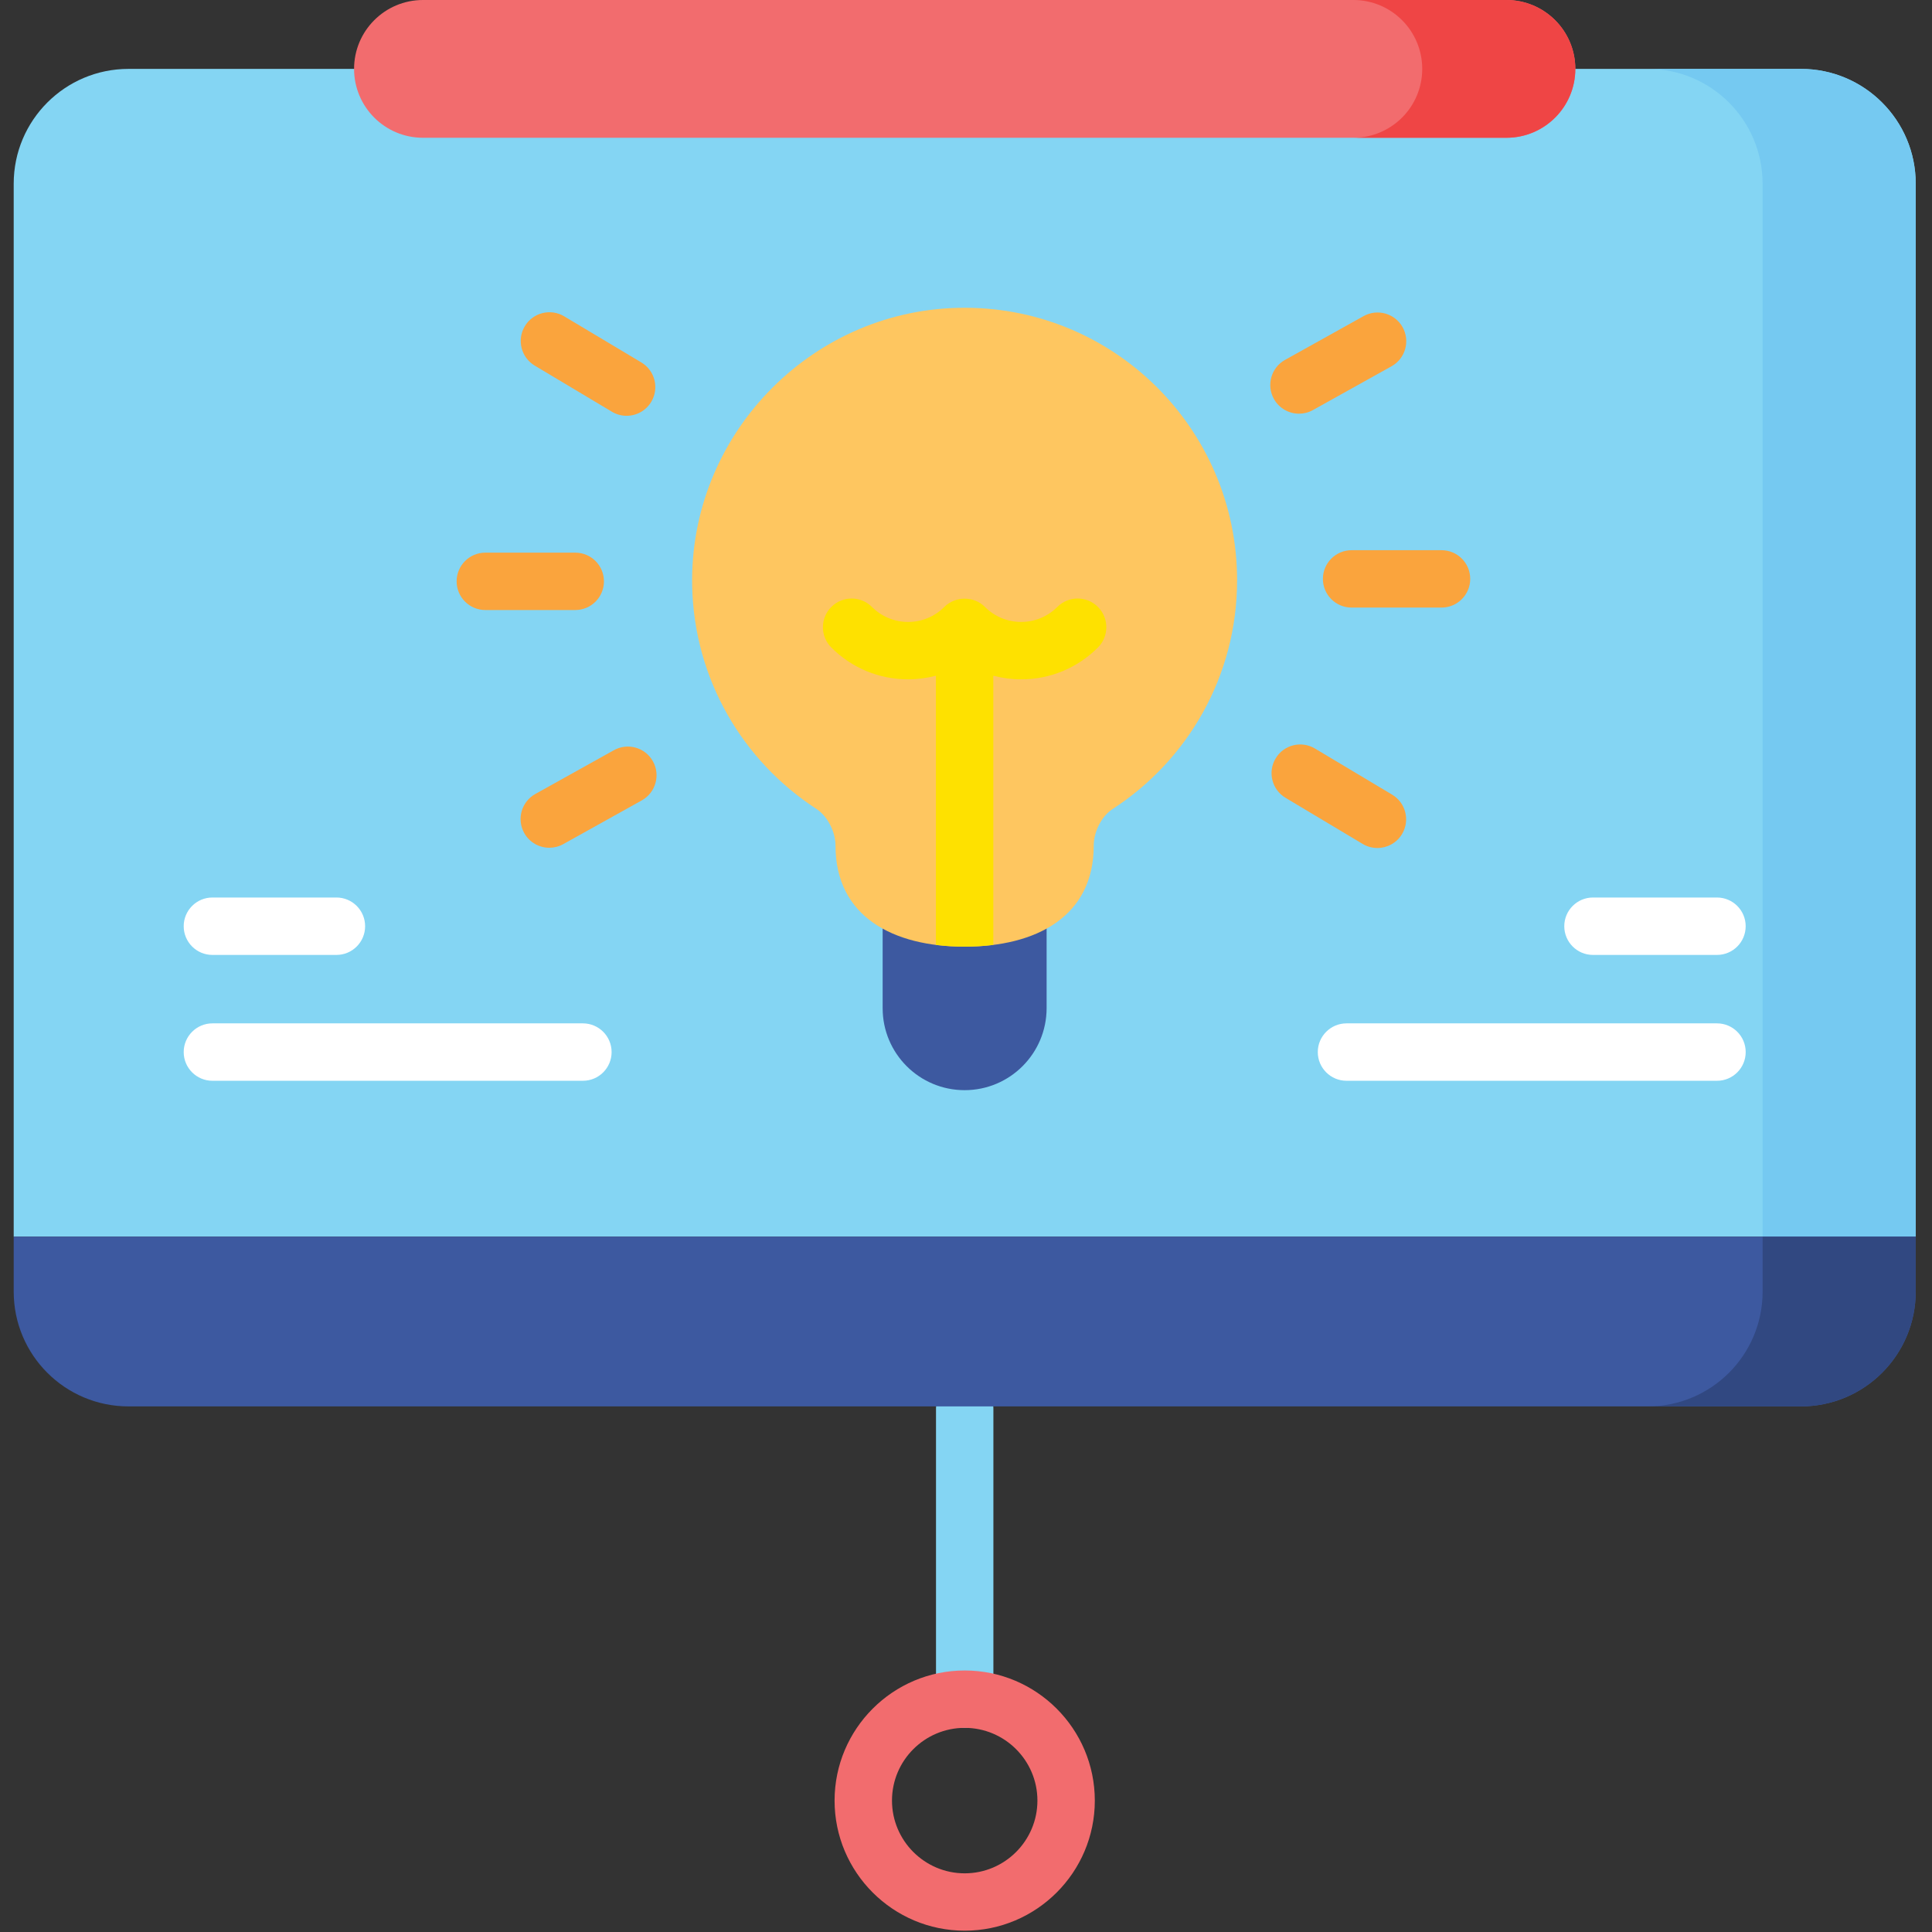 <?xml version="1.0" encoding="utf-8"?>
<!-- Generator: Adobe Illustrator 16.0.0, SVG Export Plug-In . SVG Version: 6.00 Build 0)  -->
<!DOCTYPE svg PUBLIC "-//W3C//DTD SVG 1.1//EN" "http://www.w3.org/Graphics/SVG/1.1/DTD/svg11.dtd">
<svg version="1.1" id="Layer_1" xmlns="http://www.w3.org/2000/svg" xmlns:xlink="http://www.w3.org/1999/xlink" x="0px" y="0px"
	 width="120px" height="120px" viewBox="0 0 120 120" enable-background="new 0 0 120 120" xml:space="preserve">
<rect x="0" y="0" width="120" height="120" fill="#333333" stroke="none"/>
<g>
	<path fill="#84D5F3" d="M59.919,85.691c-0.984,0-1.782,0.795-1.782,1.781v18.064c0,0.984,0.798,1.781,1.782,1.781
		c0.985,0,1.782-0.797,1.782-1.781V87.473C61.701,86.486,60.904,85.691,59.919,85.691z"/>
	<g>
		<g>
			<path fill="#84D5F3" d="M118.988,76.813H0.851V11.41c0-3.938,3.193-7.131,7.131-7.131h103.874c3.938,0,7.133,3.192,7.133,7.131
				V76.813L118.988,76.813z"/>
			<path fill="#75C9F1" d="M111.855,4.279h-9.51c3.938,0,7.133,3.192,7.133,7.131v65.402h9.51V11.41
				C118.988,7.471,115.794,4.279,111.855,4.279z"/>
			<path fill="#F26C6E" d="M93.568,8.557H26.27c-2.362,0-4.278-1.916-4.278-4.278C21.992,1.917,23.908,0,26.27,0h67.298
				c2.361,0,4.277,1.916,4.277,4.279C97.848,6.642,95.93,8.557,93.568,8.557L93.568,8.557z"/>
			<path fill="#EF4545" d="M93.568,0h-9.508c2.362,0,4.277,1.916,4.277,4.279c0,2.363-1.915,4.278-4.277,4.278h9.508
				c2.363,0,4.279-1.915,4.279-4.278C97.848,1.916,95.93,0,93.568,0z"/>
			<path fill="#3D59A0" d="M111.855,87.354H7.982c-3.938,0-7.131-3.19-7.131-7.129v-3.412h118.137v3.412
				C118.988,84.162,115.794,87.354,111.855,87.354z"/>
			<path fill="#314881" d="M109.479,76.813v3.412c0,3.938-3.192,7.129-7.129,7.129h9.506c3.938,0,7.133-3.19,7.133-7.129v-3.412
				H109.479z"/>
			<g>
				<path fill="#F26C6E" d="M59.919,119.918c-4.456,0-8.082-3.625-8.082-8.079c0-4.457,3.625-8.082,8.082-8.082
					s8.082,3.625,8.082,8.082C68.001,116.293,64.375,119.918,59.919,119.918z M59.919,107.32c-2.49,0-4.516,2.025-4.516,4.516
					c0,2.491,2.026,4.52,4.516,4.52c2.49,0,4.517-2.027,4.517-4.52C64.436,109.348,62.409,107.32,59.919,107.32z"/>
			</g>
		</g>
		<g>
			<g>
				<path fill="#3D59A0" d="M59.914,67.712c-2.812,0-5.091-2.278-5.091-5.093v-5.09h10.184v5.09
					C65.004,65.434,62.725,67.712,59.914,67.712L59.914,67.712z"/>
				<path fill="#FEC660" d="M76.838,36.042c0-9.484-7.799-17.146-17.334-16.921c-9.275,0.219-16.709,8.011-16.512,17.287
					c0.123,5.796,3.161,10.872,7.705,13.827c0.707,0.46,1.197,1.428,1.197,2.281c0,4.429,3.59,6.283,8.02,6.283
					c4.429,0,8.02-1.854,8.02-6.283c0-0.843,0.471-1.81,1.174-2.267C73.76,47.234,76.838,41.999,76.838,36.042L76.838,36.042z"/>
				<g>
					<path fill="#FEE100" d="M63.423,42.195c1.802,0,3.494-0.702,4.771-1.977c0.697-0.696,0.697-1.825,0-2.521
						c-0.695-0.696-1.825-0.696-2.521,0c-0.602,0.602-1.4,0.933-2.249,0.933s-1.646-0.331-2.248-0.932
						c-0.686-0.688-1.835-0.683-2.522-0.001c-0.601,0.602-1.4,0.933-2.249,0.933c-0.848,0-1.647-0.331-2.249-0.933
						c-0.695-0.696-1.824-0.696-2.521,0c-0.697,0.696-0.696,1.825,0,2.521c1.275,1.275,2.969,1.977,4.771,1.977
						c0.59,0,1.169-0.079,1.726-0.225v16.719c0.574,0.073,1.17,0.11,1.783,0.11s1.208-0.037,1.781-0.11V41.97
						C62.254,42.117,62.832,42.195,63.423,42.195L63.423,42.195z"/>
				</g>
			</g>
			<g>
				<path fill="#FAA43D" d="M37.512,36.108c0-0.985-0.798-1.782-1.783-1.782h-5.584c-0.985,0-1.783,0.798-1.783,1.782
					c0,0.985,0.798,1.782,1.783,1.782h5.584C36.713,37.891,37.512,37.093,37.512,36.108L37.512,36.108z"/>
				<path fill="#FAA43D" d="M38.129,46.597l-4.879,2.719c-0.86,0.479-1.169,1.565-0.69,2.425c0.327,0.585,0.934,0.915,1.559,0.915
					c0.293,0,0.591-0.073,0.867-0.226l4.879-2.718c0.859-0.48,1.168-1.565,0.689-2.426C40.075,46.425,38.989,46.118,38.129,46.597
					L38.129,46.597z"/>
				<path fill="#FAA43D" d="M86.469,49.358l-4.796-2.866c-0.846-0.505-1.94-0.229-2.442,0.616c-0.506,0.845-0.229,1.939,0.615,2.445
					l4.793,2.866c0.286,0.171,0.604,0.252,0.914,0.252c0.604,0,1.197-0.31,1.531-0.868C87.59,50.958,87.314,49.863,86.469,49.358
					L86.469,49.358z"/>
				<path fill="#FAA43D" d="M89.535,34.174h-5.583c-0.985,0-1.784,0.797-1.784,1.782s0.799,1.782,1.784,1.782h5.583
					c0.984,0,1.783-0.797,1.783-1.782S90.521,34.174,89.535,34.174z"/>
				<path fill="#FAA43D" d="M80.686,25.695c0.293,0,0.592-0.073,0.864-0.226l4.882-2.72c0.859-0.479,1.166-1.565,0.688-2.425
					c-0.479-0.859-1.565-1.168-2.425-0.689l-4.881,2.72c-0.86,0.479-1.168,1.565-0.689,2.425
					C79.452,25.365,80.061,25.695,80.686,25.695z"/>
				<path fill="#FAA43D" d="M33.211,22.708l4.795,2.865c0.287,0.172,0.602,0.253,0.913,0.253c0.607,0,1.198-0.31,1.532-0.869
					c0.505-0.845,0.229-1.939-0.615-2.444l-4.795-2.866c-0.844-0.505-1.939-0.23-2.444,0.615
					C32.092,21.107,32.367,22.202,33.211,22.708L33.211,22.708z"/>
			</g>
		</g>
	</g>
	<g>
		<path fill="#FFFFFF" d="M106.646,63.563H83.633c-0.984,0-1.783,0.801-1.783,1.783c0,0.984,0.799,1.783,1.783,1.783h23.014
			c0.984,0,1.781-0.799,1.781-1.783C108.428,64.363,107.631,63.563,106.646,63.563z"/>
		<path fill="#FFFFFF" d="M36.205,63.563H13.193c-0.985,0-1.783,0.801-1.783,1.783c0,0.984,0.798,1.783,1.783,1.783h23.013
			c0.984,0,1.782-0.799,1.782-1.783C37.988,64.363,37.19,63.563,36.205,63.563L36.205,63.563z"/>
		<path fill="#FFFFFF" d="M13.193,59.312h7.703c0.985,0,1.782-0.798,1.782-1.783c0-0.985-0.797-1.783-1.782-1.783h-7.703
			c-0.985,0-1.783,0.799-1.783,1.783C11.41,58.514,12.208,59.312,13.193,59.312L13.193,59.312z"/>
		<path fill="#FFFFFF" d="M98.941,59.312h7.703c0.985,0,1.783-0.798,1.783-1.783c0-0.985-0.798-1.783-1.783-1.783h-7.703
			c-0.982,0-1.781,0.799-1.781,1.783C97.16,58.513,97.959,59.312,98.941,59.312L98.941,59.312z"/>
	</g>
</g>
</svg>
